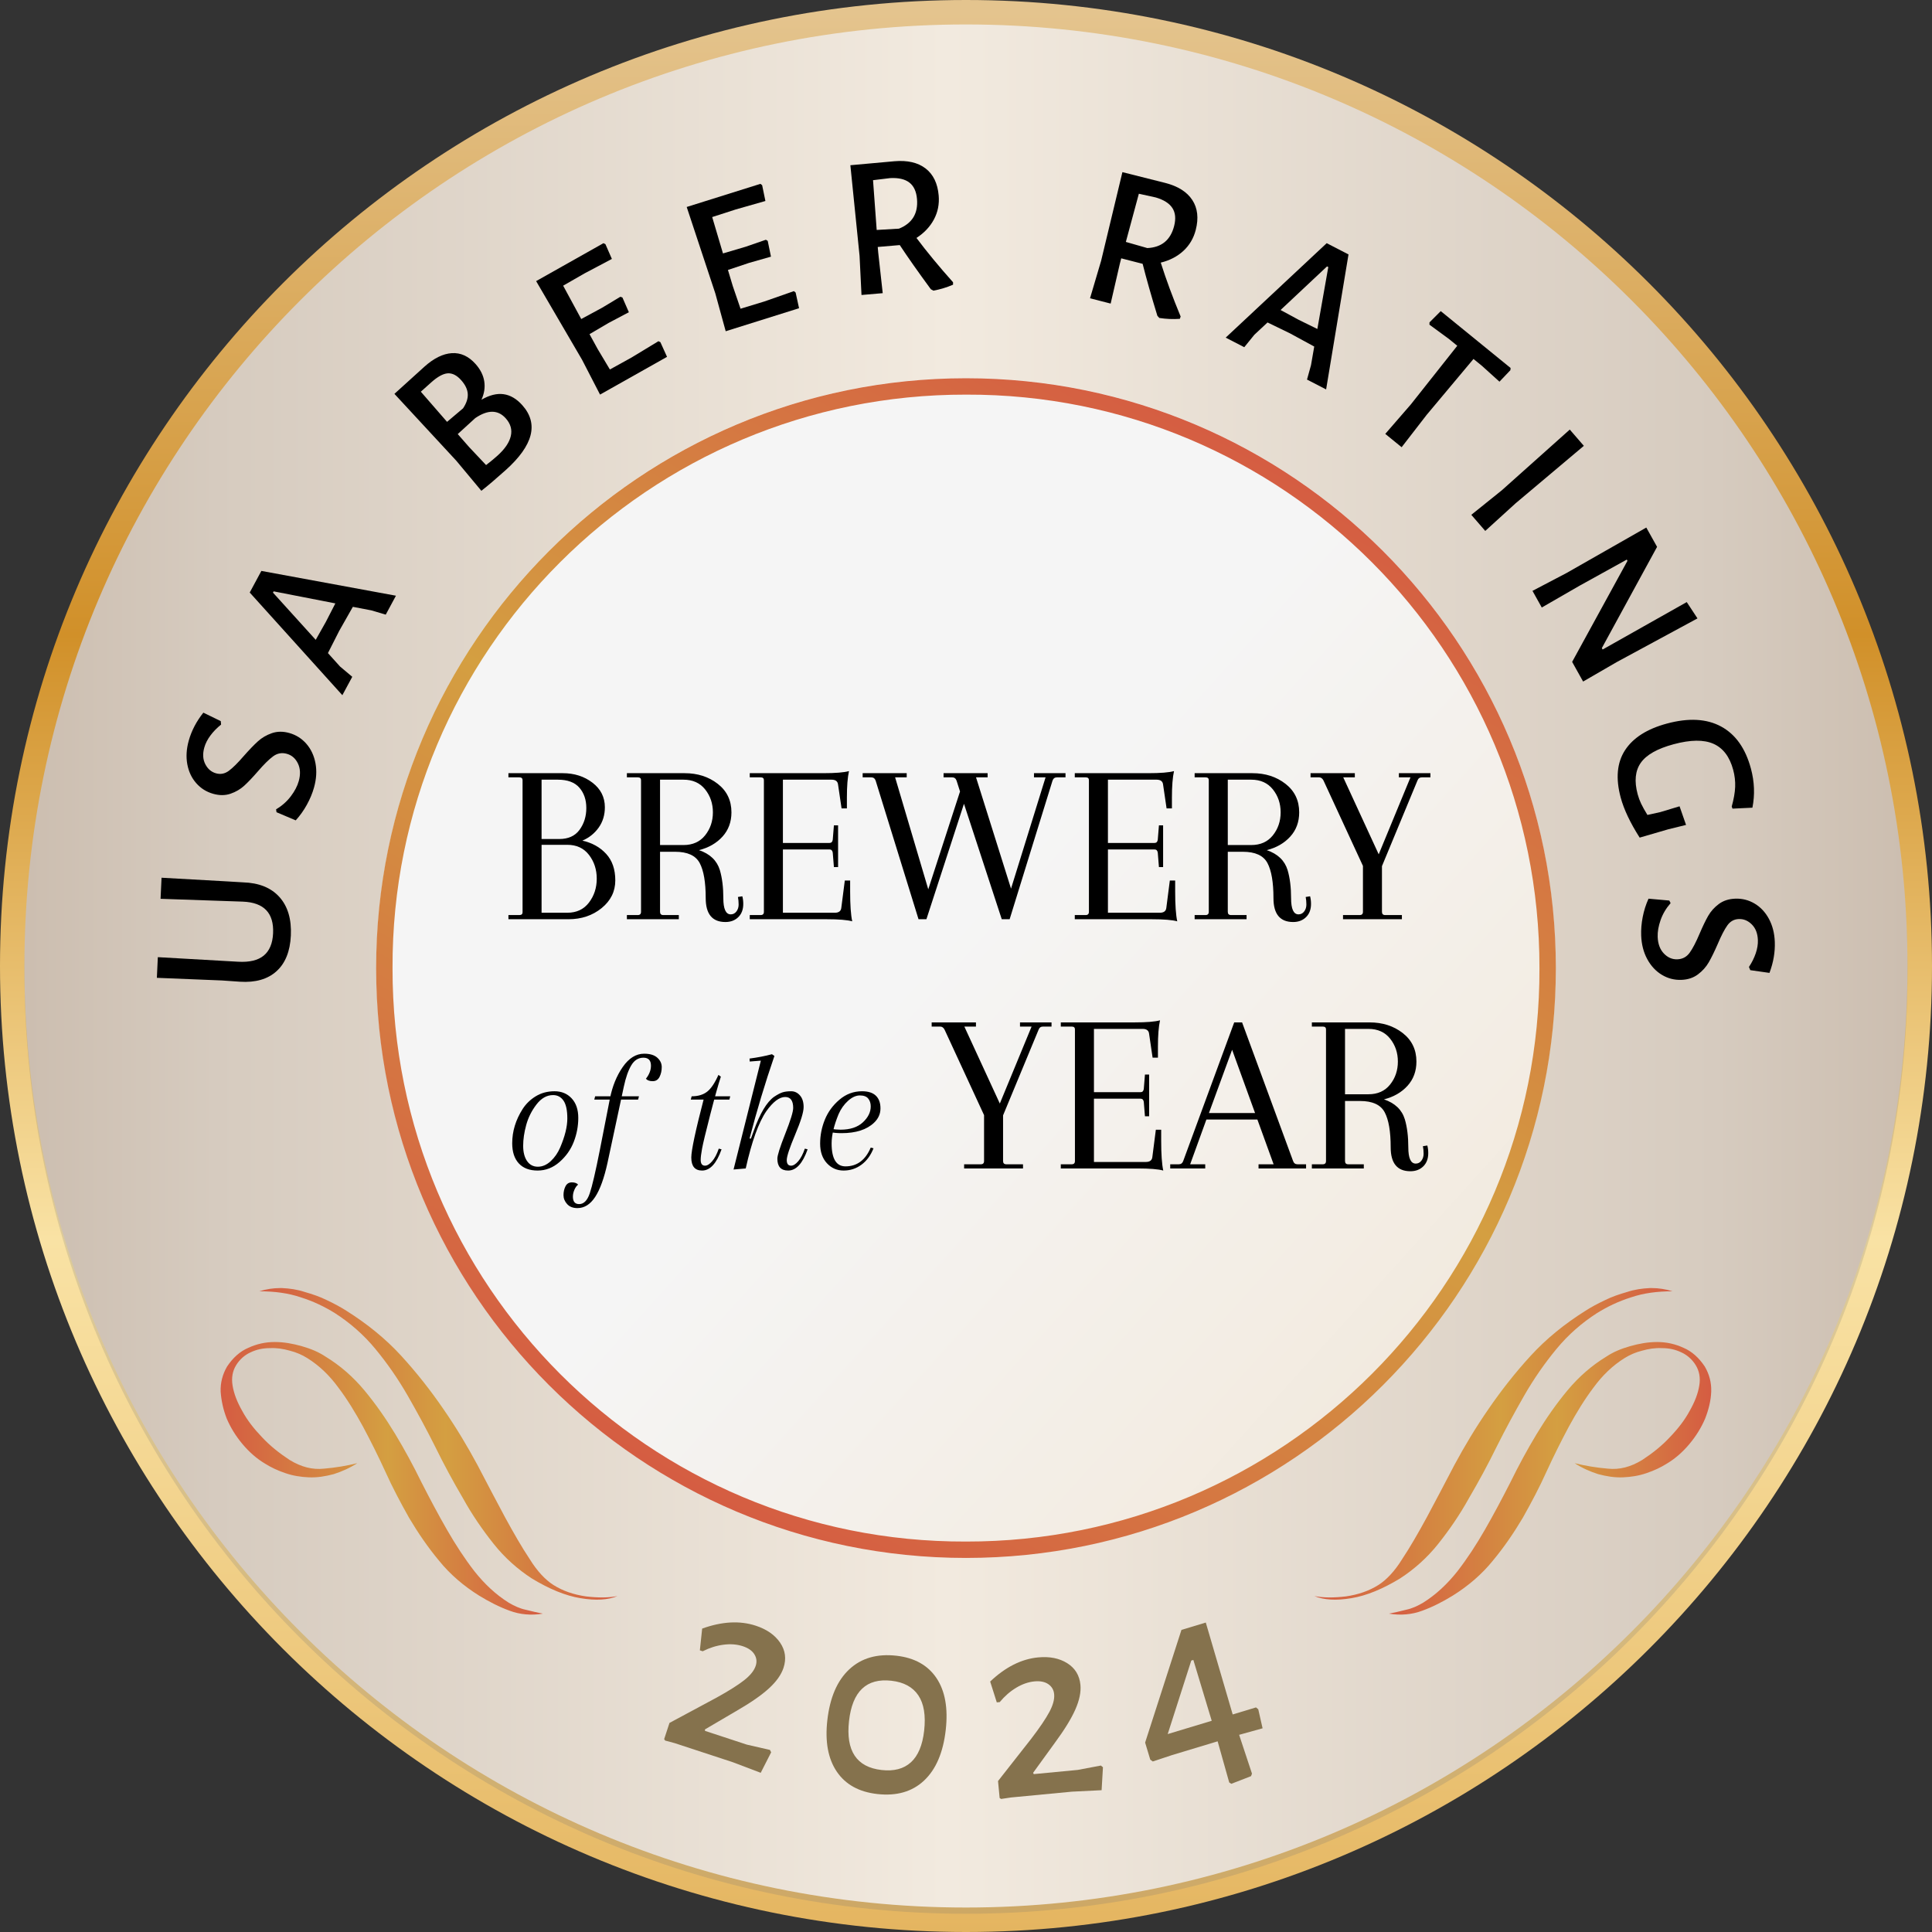 <?xml version="1.0" encoding="UTF-8" standalone="no"?>
<!DOCTYPE svg PUBLIC "-//W3C//DTD SVG 1.1//EN" "http://www.w3.org/Graphics/SVG/1.1/DTD/svg11.dtd">
<svg width="100%" height="100%" viewBox="0 0 1000 1000" version="1.1" xmlns="http://www.w3.org/2000/svg" xmlns:xlink="http://www.w3.org/1999/xlink" xml:space="preserve" xmlns:serif="http://www.serif.com/" style="fill-rule:evenodd;clip-rule:evenodd;stroke-linejoin:round;stroke-miterlimit:2;">
    <rect x="0" y="0" width="1000" height="1000" fill="#333333" stroke="none"/>
    <g transform="matrix(1,0,0,1,-1080,-2200)">
        <g transform="matrix(-1000,0,0,1000,2080,2700)">
            <path d="M0.5,-0.5C0.776,-0.5 1,-0.276 1,0C1,0.276 0.776,0.5 0.5,0.5C0.224,0.5 0,0.276 0,0C0,-0.276 0.224,-0.5 0.5,-0.5Z" style="fill:url(#_Linear1);fill-rule:nonzero;"/>
        </g>
        <g transform="matrix(1,0,0,1,1080,2200)">
            <g opacity="0.2">
                <g transform="matrix(0,-1,-1,0,500,15.887)">
                    <path d="M-487.337,-487.337C-756.488,-487.337 -974.674,-269.152 -974.674,0C-974.674,269.144 -756.488,487.337 -487.337,487.337C-218.186,487.337 0,269.144 0,0C0,-269.152 -218.186,-487.337 -487.337,-487.337" style="fill:rgb(109,110,113);fill-rule:nonzero;"/>
                </g>
            </g>
        </g>
        <g transform="matrix(0,974.673,974.673,0,1579.97,2212.66)">
            <path d="M0.5,-0.5C0.776,-0.5 1,-0.276 1,0C1,0.276 0.776,0.5 0.5,0.5C0.224,0.5 0,0.276 0,0C0,-0.276 0.224,-0.5 0.5,-0.5Z" style="fill:url(#_Linear2);fill-rule:nonzero;"/>
        </g>
        <g transform="matrix(1.256,0,0,1.256,710.941,2188.39)">
            <path d="M605.296,679.198C609.815,680.682 613.156,683.011 615.321,686.185C617.485,689.36 617.953,692.818 616.724,696.56C615.797,699.384 613.794,702.207 610.717,705.029C607.639,707.851 603.159,710.955 597.275,714.342L584.338,721.943L584.376,722.542L601.638,728.211L611.13,730.389L611.627,731.374L607.329,739.818L595.854,735.463L571.92,727.603L567.932,726.528L567.541,725.931L569.732,719.259L589.249,708.773C594.219,706.025 597.968,703.658 600.497,701.673C603.026,699.688 604.615,697.707 605.264,695.73C605.821,694.035 605.638,692.45 604.714,690.974C603.791,689.497 602.2,688.388 599.941,687.646C597.54,686.858 594.89,686.652 591.989,687.03C589.089,687.407 586.232,688.307 583.418,689.729L582.253,689.347L583.2,680.389C591.365,677.439 598.73,677.042 605.296,679.198Z" style="fill:rgb(133,114,77);fill-rule:nonzero;"/>
            <path d="M663.246,691.57C670.704,692.412 676.209,695.482 679.761,700.782C683.314,706.081 684.586,713.198 683.577,722.133C682.527,731.437 679.554,738.393 674.66,743.001C669.765,747.608 663.33,749.462 655.355,748.562C647.823,747.712 642.262,744.635 638.673,739.331C635.084,734.028 633.785,726.983 634.777,718.195C635.835,708.817 638.851,701.81 643.824,697.174C648.797,692.538 655.271,690.67 663.246,691.57ZM661.184,701.882C650.92,700.723 645.1,706.236 643.725,718.42C642.333,730.752 646.807,737.501 657.144,738.668C662.24,739.243 666.267,738.183 669.226,735.489C672.185,732.794 674.002,728.456 674.677,722.475C675.385,716.198 674.587,711.34 672.283,707.902C669.979,704.464 666.279,702.457 661.184,701.882Z" style="fill:rgb(133,114,77);fill-rule:nonzero;"/>
            <path d="M721.655,692.26C726.39,691.809 730.385,692.603 733.64,694.645C736.895,696.686 738.709,699.667 739.083,703.588C739.365,706.547 738.662,709.936 736.973,713.754C735.284,717.573 732.423,722.213 728.39,727.673L719.582,739.822L719.857,740.355L737.944,738.631L747.513,736.824L748.364,737.526L747.81,746.985L735.551,747.593L710.473,749.983L706.388,750.597L705.791,750.206L705.125,743.215L718.804,725.787C722.256,721.278 724.743,717.607 726.265,714.775C727.786,711.942 728.448,709.491 728.251,707.419C728.082,705.644 727.278,704.265 725.841,703.282C724.404,702.299 722.502,701.921 720.134,702.146C717.619,702.386 715.108,703.26 712.602,704.768C710.096,706.276 707.839,708.245 705.831,710.676L704.61,710.792L701.888,702.206C708.187,696.231 714.776,692.915 721.655,692.26Z" style="fill:rgb(133,114,77);fill-rule:nonzero;"/>
            <path d="M814.151,721.481L804.483,724.167L809.776,740.151L809.393,741.198L801.263,744.352L800.398,743.798L795.626,726.842L776.846,732.513L768.907,735.144L767.87,734.409L765.743,727.366L780.713,680.927L790.744,677.898L801.831,715.77L811.434,712.869L812.365,713.637L814.151,721.481ZM775.047,723.858L793.187,718.38L785.615,693.303L784.761,693.561L775.047,723.858Z" style="fill:rgb(133,114,77);fill-rule:nonzero;"/>
        </g>
        <g transform="matrix(1.448,0,0,1.448,773.527,2217.77)">
            <path d="M293.004,302.799L298.506,303.129C304.208,303.299 308.554,305.051 311.544,308.385C314.534,311.719 315.892,316.307 315.619,322.151C315.354,327.801 313.643,332.052 310.485,334.905C307.327,337.757 302.973,339.006 297.424,338.649L290.984,338.203L267.726,337.259L268.072,329.871L296.742,331.503C300.796,331.741 303.855,331.013 305.919,329.319C307.982,327.625 309.099,324.967 309.268,321.345C309.607,314.102 306.009,310.328 298.473,310.024L269.048,309.01L269.4,301.477L293.004,302.799Z" style="fill-rule:nonzero;"/>
            <path d="M279.127,252.456C280.121,248.919 281.859,245.591 284.342,242.473L290.571,245.503L290.676,246.737C289.187,247.926 287.918,249.227 286.869,250.639C285.819,252.051 285.092,253.479 284.686,254.922C284.046,257.202 284.164,259.194 285.042,260.897C285.919,262.599 287.196,263.686 288.871,264.157C290.5,264.614 292.028,264.315 293.454,263.26C294.88,262.204 296.674,260.423 298.834,257.917C300.75,255.744 302.416,254.015 303.831,252.73C305.246,251.446 306.914,250.47 308.833,249.804C310.753,249.139 312.83,249.119 315.063,249.747C317.484,250.427 319.52,251.714 321.172,253.609C322.824,255.505 323.906,257.817 324.42,260.548C324.933,263.278 324.758,266.179 323.896,269.251C323.32,271.298 322.469,273.344 321.343,275.388C320.217,277.431 318.89,279.293 317.364,280.973L310.498,278.066L310.334,277.04C312.446,275.776 314.201,274.223 315.597,272.38C316.994,270.538 317.94,268.733 318.437,266.964C319.117,264.544 319.019,262.433 318.145,260.63C317.27,258.828 315.949,257.678 314.18,257.182C312.412,256.685 310.784,256.981 309.298,258.07C307.812,259.159 305.989,260.956 303.829,263.463C301.972,265.603 300.351,267.307 298.966,268.574C297.58,269.842 295.943,270.801 294.053,271.45C292.163,272.099 290.102,272.11 287.868,271.482C285.448,270.802 283.42,269.53 281.785,267.665C280.149,265.799 279.089,263.543 278.602,260.895C278.116,258.248 278.291,255.435 279.127,252.456Z" style="fill-rule:nonzero;"/>
            <path d="M353.185,200.669L349.54,207.436L344.427,205.918L337.783,204.645L332.914,213.224L328.876,221.18L333.207,225.984L337.573,229.653L334.031,236.229L300.919,199.532L305.08,191.807L353.185,200.669ZM331.526,203.416L309.465,199.111L309.224,199.558L324.511,216.44L328.112,210.061L331.526,203.416Z" style="fill-rule:nonzero;"/>
            <path d="M383.749,130.618C386.612,128.959 389.25,128.298 391.663,128.635C394.075,128.972 396.298,130.274 398.331,132.541C404.27,139.163 402.291,146.912 392.393,155.788C388.974,158.854 386.102,161.3 383.778,163.125L383.724,163.173L374.758,152.415L352.642,128.515L363.391,118.778C366.738,115.776 369.992,114.173 373.152,113.968C376.313,113.764 379.136,115.047 381.621,117.818C383.364,119.762 384.407,121.83 384.75,124.022C385.093,126.215 384.759,128.413 383.749,130.618ZM376.48,123.598C374.931,121.871 373.331,121.065 371.682,121.18C370.032,121.296 368.056,122.387 365.752,124.452L362.081,127.744L371.457,138.525L377.163,133.7C378.391,131.884 378.956,130.16 378.856,128.529C378.757,126.897 377.965,125.254 376.48,123.598ZM389.438,150.646C392.101,148.258 393.701,145.914 394.237,143.615C394.773,141.317 394.169,139.196 392.426,137.252C389.65,134.157 386.023,134.131 381.544,137.174L375.276,142.892L379.289,147.475L385.406,153.97C386.906,152.819 388.25,151.711 389.438,150.646Z" style="fill-rule:nonzero;"/>
            <path d="M447.02,109.691L447.72,110.046L450.089,115.287L426.144,128.775L419.717,116.332L403.296,88.213L427.367,74.654L428.067,75.009L430.373,80.285L420.627,85.441L412.955,89.846L419.42,101.768L426.82,97.766L433.411,93.804L434.138,94.06L436.444,99.336L429.197,103.168L422.382,107.174L425.273,112.453L429.662,119.802L437.405,115.523L447.02,109.691Z" style="fill-rule:nonzero;"/>
            <path d="M495.441,91.794L496.052,92.286L497.283,97.904L471.061,106.134L467.355,92.629L457.12,61.716L483.48,53.443L484.091,53.935L485.253,59.575L474.65,62.599L466.231,65.317L470.084,78.32L478.153,75.939L485.421,73.43L486.079,73.832L487.241,79.471L479.358,81.717L471.86,84.223L473.594,89.987L476.363,98.086L484.826,95.506L495.441,91.794Z" style="fill-rule:nonzero;"/>
            <path d="M539.25,72.784C542.976,77.753 547.334,83.032 552.326,88.62L552.328,89.494C550.082,90.463 547.741,91.173 545.305,91.624L544.389,91.12C539.829,84.913 536.127,79.65 533.282,75.333L525.407,76.009L525.575,77.959L527.187,92.523L519.601,93.173L518.911,79.186L515.624,46.789L531.368,45.366C536.04,44.966 539.753,45.824 542.506,47.941C545.259,50.058 546.821,53.284 547.193,57.619C547.457,60.702 546.889,63.553 545.488,66.172C544.087,68.791 542.008,70.995 539.25,72.784ZM525.031,69.927L532.997,69.463C537.734,67.552 539.882,64.02 539.44,58.866C539.208,56.169 538.3,54.209 536.716,52.986C535.131,51.764 532.841,51.232 529.847,51.392L523.724,52.135L525.031,69.927Z" style="fill-rule:nonzero;"/>
            <path d="M626.574,81.602C628.447,87.523 630.816,93.946 633.68,100.87L633.394,101.695C630.954,101.867 628.51,101.764 626.062,101.385L625.363,100.606C623.112,93.24 621.357,87.05 620.099,82.036L612.443,80.07L611.956,81.967L608.665,96.245L601.29,94.352L605.262,80.922L612.866,49.26L628.195,53.12C632.737,54.286 635.958,56.323 637.856,59.231C639.755,62.139 640.164,65.7 639.082,69.915C638.312,72.911 636.834,75.414 634.646,77.423C632.459,79.432 629.768,80.825 626.574,81.602ZM614.098,74.207L621.77,76.401C626.872,76.163 630.066,73.539 631.352,68.529C632.025,65.907 631.816,63.757 630.724,62.079C629.633,60.402 627.647,59.143 624.768,58.304L618.744,56.982L614.098,74.207Z" style="fill-rule:nonzero;"/>
            <path d="M685.684,126.932L678.853,123.408L680.279,118.269L681.434,111.603L672.769,106.888L664.743,102.992L660.017,107.408L656.426,111.839L649.788,108.415L685.889,74.654L693.686,78.676L685.684,126.932ZM682.551,105.325L686.462,83.191L686.011,82.958L669.404,98.543L675.846,102.03L682.551,105.325Z" style="fill-rule:nonzero;"/>
            <path d="M751.554,120.05L747.645,124.161L741.397,118.513L738.36,116.04L721.643,135.999L712.676,147.587L706.827,142.825L716.001,132.247L732.569,111.325L729.532,108.852L722.622,103.787L722.64,102.961L726.661,98.941L751.629,119.269L751.554,120.05Z" style="fill-rule:nonzero;"/>
            <path d="M753.405,167.65L742.567,177.512L737.584,171.755L748.497,162.979L772.781,141.285L777.812,147.096L753.405,167.65Z" style="fill-rule:nonzero;"/>
            <path d="M789.599,224.376L777.548,231.353L773.625,224.325L793.403,188.201L793.156,187.758L776.279,197.097L762.772,204.887L759.449,198.936L771.656,192.536L800.133,176.305L803.986,183.206L784.242,219.393L784.525,219.9L814.592,202.947L818.429,208.778L789.599,224.376Z" style="fill-rule:nonzero;"/>
            <path d="M837.532,262.468C838.802,267.182 838.979,271.841 838.065,276.442L830.947,276.781L830.67,276.03C831.408,273.378 831.817,271.04 831.898,269.016C831.979,266.991 831.743,264.952 831.19,262.898C829.933,258.23 827.585,255.133 824.145,253.606C820.705,252.078 815.951,252.132 809.882,253.765C804.094,255.324 800.193,257.525 798.181,260.37C796.168,263.215 795.79,266.971 797.047,271.639C797.361,272.806 797.777,273.933 798.295,275.021C798.813,276.108 799.561,277.446 800.539,279.035L805.147,278.02L812.023,275.943L814.342,282.603L808.002,284.16L797.765,287.141C794.386,281.843 792.125,277.069 790.982,272.821C789.134,265.959 789.654,260.312 792.541,255.88C795.429,251.449 800.42,248.278 807.515,246.367C815.264,244.281 821.717,244.634 826.875,247.426C832.032,250.218 835.585,255.232 837.532,262.468Z" style="fill-rule:nonzero;"/>
            <path d="M846.066,324.395C846.205,328.066 845.57,331.767 844.162,335.496L837.305,334.521L836.826,333.378C837.879,331.79 838.688,330.163 839.255,328.497C839.821,326.831 840.076,325.249 840.019,323.752C839.93,321.385 839.207,319.525 837.85,318.173C836.493,316.821 834.945,316.178 833.206,316.244C831.515,316.307 830.152,317.06 829.118,318.502C828.084,319.944 826.923,322.189 825.635,325.237C824.477,327.893 823.421,330.049 822.468,331.706C821.514,333.362 820.226,334.801 818.603,336.024C816.98,337.246 815.009,337.901 812.69,337.988C810.178,338.083 807.846,337.481 805.692,336.183C803.539,334.886 801.8,333.016 800.474,330.575C799.148,328.133 798.426,325.318 798.305,322.13C798.225,320.004 798.408,317.796 798.854,315.506C799.3,313.215 799.992,311.036 800.93,308.969L808.357,309.633L808.827,310.559C807.204,312.41 806.01,314.426 805.245,316.608C804.481,318.789 804.133,320.798 804.202,322.633C804.297,325.146 805.037,327.125 806.422,328.573C807.806,330.02 809.417,330.71 811.252,330.64C813.088,330.571 814.546,329.791 815.627,328.299C816.708,326.807 817.892,324.537 819.18,321.489C820.292,318.883 821.312,316.764 822.243,315.133C823.173,313.501 824.438,312.087 826.038,310.89C827.637,309.693 829.597,309.051 831.915,308.963C834.427,308.869 836.748,309.458 838.876,310.733C841.004,312.007 842.705,313.83 843.98,316.201C845.254,318.572 845.95,321.303 846.066,324.395Z" style="fill-rule:nonzero;"/>
        </g>
        <g transform="matrix(5.68434e-14,-624.07,624.07,5.68434e-14,1580,3027.29)">
            <path d="M0.523,-0.489C0.253,-0.489 0.034,-0.27 0.034,0C0.034,0.27 0.253,0.489 0.523,0.489C0.793,0.489 1.012,0.27 1.012,0C1.012,-0.27 0.793,-0.489 0.523,-0.489Z" style="fill:url(#_Linear3);fill-rule:nonzero;"/>
        </g>
        <g transform="matrix(305.312,-528.816,-528.816,-305.312,1427.34,2965.49)">
            <path d="M0.25,0.433C0.011,0.295 -0.071,-0.011 0.067,-0.25C0.205,-0.489 0.511,-0.571 0.75,-0.433C0.989,-0.295 1.071,0.011 0.933,0.25C0.795,0.489 0.489,0.571 0.25,0.433ZM0.257,0.421C0.489,0.556 0.787,0.476 0.921,0.243C1.056,0.011 0.976,-0.287 0.743,-0.421C0.511,-0.556 0.213,-0.476 0.079,-0.243C-0.056,-0.011 0.024,0.287 0.257,0.421Z" style="fill:url(#_Linear4);fill-rule:nonzero;"/>
        </g>
        <g transform="matrix(166.78,0,0,-166.78,1194.21,2965.67)">
            <path d="M0.086,0.408C0.06,0.397 0.038,0.377 0.02,0.35C0.006,0.326 -0.001,0.3 0,0.272C0.002,0.244 0.008,0.216 0.019,0.188C0.031,0.16 0.047,0.134 0.068,0.109C0.089,0.084 0.112,0.064 0.137,0.049C0.156,0.037 0.177,0.027 0.201,0.019C0.224,0.011 0.249,0.007 0.274,0.006C0.3,0.005 0.325,0.009 0.351,0.016C0.376,0.024 0.401,0.035 0.424,0.05C0.392,0.042 0.357,0.036 0.321,0.033C0.285,0.029 0.25,0.038 0.214,0.06C0.182,0.081 0.153,0.104 0.128,0.131C0.103,0.157 0.082,0.184 0.067,0.212C0.051,0.24 0.041,0.266 0.037,0.291C0.033,0.315 0.037,0.336 0.048,0.354C0.059,0.372 0.075,0.386 0.093,0.394C0.112,0.403 0.131,0.407 0.153,0.407C0.174,0.408 0.194,0.405 0.215,0.399C0.235,0.394 0.253,0.386 0.269,0.376C0.306,0.353 0.338,0.322 0.365,0.285C0.393,0.248 0.418,0.207 0.442,0.163C0.466,0.118 0.489,0.072 0.511,0.024C0.533,-0.025 0.558,-0.072 0.585,-0.12C0.613,-0.167 0.643,-0.211 0.678,-0.253C0.712,-0.295 0.754,-0.331 0.802,-0.361C0.833,-0.38 0.864,-0.396 0.897,-0.408C0.929,-0.42 0.964,-0.423 1,-0.417C0.984,-0.414 0.967,-0.41 0.947,-0.405C0.928,-0.401 0.911,-0.393 0.894,-0.383C0.854,-0.358 0.819,-0.325 0.788,-0.286C0.757,-0.246 0.729,-0.203 0.702,-0.156C0.675,-0.109 0.649,-0.06 0.623,-0.009C0.598,0.042 0.571,0.092 0.542,0.14C0.513,0.188 0.481,0.234 0.446,0.276C0.411,0.318 0.371,0.353 0.325,0.381C0.304,0.395 0.28,0.405 0.252,0.413C0.224,0.421 0.196,0.426 0.168,0.426C0.139,0.426 0.112,0.42 0.086,0.408Z" style="fill:url(#_Linear5);fill-rule:nonzero;"/>
        </g>
        <g transform="matrix(185.369,0,0,-185.369,1214.24,2947.89)">
            <path d="M0,0.429C0.042,0.429 0.081,0.424 0.116,0.412C0.151,0.401 0.182,0.386 0.211,0.368C0.253,0.341 0.291,0.308 0.324,0.268C0.357,0.228 0.387,0.185 0.414,0.138C0.441,0.091 0.467,0.043 0.491,-0.005C0.515,-0.054 0.541,-0.102 0.568,-0.148C0.594,-0.195 0.623,-0.237 0.654,-0.276C0.685,-0.315 0.721,-0.347 0.761,-0.373C0.809,-0.402 0.854,-0.421 0.897,-0.428C0.939,-0.435 0.974,-0.433 1,-0.422C0.975,-0.427 0.946,-0.427 0.912,-0.423C0.878,-0.418 0.848,-0.408 0.821,-0.391C0.799,-0.377 0.776,-0.353 0.755,-0.319C0.733,-0.286 0.71,-0.246 0.686,-0.202C0.662,-0.157 0.636,-0.108 0.609,-0.056C0.581,-0.004 0.55,0.048 0.514,0.1C0.479,0.151 0.44,0.201 0.396,0.249C0.352,0.297 0.301,0.338 0.244,0.374C0.227,0.385 0.208,0.395 0.189,0.404C0.169,0.414 0.148,0.421 0.127,0.427C0.106,0.434 0.085,0.437 0.063,0.438C0.062,0.438 0.06,0.438 0.058,0.438C0.039,0.438 0.019,0.435 0,0.429Z" style="fill:url(#_Linear6);fill-rule:nonzero;"/>
        </g>
        <g transform="matrix(166.78,0,0,-166.78,1798.94,2965.67)">
            <path d="M0.832,0.426C0.804,0.426 0.776,0.421 0.748,0.413C0.72,0.405 0.696,0.395 0.675,0.381C0.629,0.353 0.589,0.318 0.554,0.276C0.519,0.234 0.487,0.188 0.458,0.14C0.429,0.092 0.402,0.042 0.377,-0.009C0.351,-0.06 0.325,-0.109 0.298,-0.156C0.271,-0.203 0.243,-0.246 0.212,-0.286C0.181,-0.325 0.146,-0.358 0.106,-0.383C0.089,-0.393 0.072,-0.401 0.053,-0.405C0.033,-0.41 0.016,-0.414 -0,-0.417C0.036,-0.423 0.071,-0.42 0.103,-0.408C0.136,-0.396 0.167,-0.38 0.198,-0.361C0.246,-0.331 0.288,-0.295 0.322,-0.253C0.357,-0.211 0.387,-0.167 0.415,-0.12C0.442,-0.072 0.467,-0.025 0.489,0.024C0.511,0.072 0.534,0.118 0.558,0.163C0.582,0.207 0.607,0.248 0.635,0.285C0.662,0.322 0.694,0.353 0.731,0.376C0.747,0.386 0.765,0.394 0.785,0.399C0.806,0.405 0.826,0.408 0.847,0.407C0.869,0.407 0.888,0.403 0.907,0.394C0.925,0.386 0.941,0.372 0.952,0.354C0.963,0.336 0.967,0.315 0.963,0.291C0.959,0.266 0.949,0.24 0.933,0.212C0.918,0.184 0.897,0.157 0.872,0.131C0.847,0.104 0.818,0.081 0.786,0.06C0.75,0.038 0.715,0.029 0.679,0.033C0.643,0.036 0.608,0.042 0.576,0.05C0.599,0.035 0.624,0.024 0.649,0.016C0.675,0.009 0.7,0.005 0.726,0.006C0.751,0.007 0.776,0.011 0.799,0.019C0.823,0.027 0.844,0.037 0.863,0.049C0.888,0.064 0.911,0.084 0.932,0.109C0.953,0.134 0.969,0.16 0.981,0.188C0.992,0.216 0.999,0.244 1,0.272C1.001,0.3 0.994,0.326 0.98,0.35C0.962,0.377 0.94,0.397 0.914,0.408C0.888,0.42 0.861,0.426 0.832,0.426L0.832,0.426Z" style="fill:url(#_Linear7);fill-rule:nonzero;"/>
        </g>
        <g transform="matrix(185.369,0,0,-185.369,1760.32,2947.89)">
            <path d="M0.937,0.438C0.915,0.437 0.894,0.434 0.873,0.427C0.852,0.421 0.831,0.414 0.811,0.404C0.792,0.395 0.773,0.385 0.756,0.374C0.699,0.338 0.648,0.297 0.604,0.249C0.56,0.201 0.521,0.151 0.486,0.1C0.45,0.048 0.419,-0.004 0.391,-0.056C0.364,-0.108 0.338,-0.157 0.314,-0.202C0.29,-0.246 0.267,-0.286 0.245,-0.319C0.224,-0.353 0.201,-0.377 0.179,-0.391C0.152,-0.408 0.122,-0.418 0.088,-0.423C0.054,-0.427 0.025,-0.427 0,-0.422C0.026,-0.433 0.061,-0.435 0.103,-0.428C0.146,-0.421 0.191,-0.402 0.239,-0.373C0.279,-0.347 0.315,-0.315 0.346,-0.276C0.377,-0.237 0.406,-0.195 0.432,-0.148C0.459,-0.102 0.485,-0.054 0.509,-0.005C0.533,0.043 0.559,0.091 0.586,0.138C0.613,0.185 0.643,0.228 0.676,0.268C0.709,0.308 0.747,0.341 0.789,0.368C0.818,0.386 0.849,0.401 0.884,0.412C0.919,0.424 0.958,0.429 1,0.429C0.981,0.435 0.961,0.438 0.942,0.438C0.94,0.438 0.938,0.438 0.937,0.438Z" style="fill:url(#_Linear8);fill-rule:nonzero;"/>
        </g>
        <g transform="matrix(1.359,0,0,2.952,893.83,1186.85)">
            <path d="M330.632,504.385L330.632,503.653L334.782,503.653C335.606,503.653 336.018,503.491 336.018,503.166L336.018,479.995C336.018,479.67 335.606,479.507 334.782,479.507L330.632,479.507L330.632,478.776L351.294,478.776C355.708,478.776 359.49,479.331 362.64,480.442C365.789,481.553 367.363,482.99 367.363,484.751C367.363,486.106 366.584,487.292 365.024,488.308C363.464,489.324 361.389,490.09 358.799,490.605C362.507,490.984 365.524,491.757 367.849,492.922C370.174,494.087 371.337,495.639 371.337,497.576C371.337,499.514 369.6,501.133 366.127,502.434C362.654,503.735 358.446,504.385 353.501,504.385L330.632,504.385ZM353.059,491.336L343.259,491.336L343.259,503.247L353.059,503.247C356.591,503.247 359.343,502.651 361.315,501.458C363.287,500.266 364.273,498.87 364.273,497.271C364.273,495.672 363.287,494.284 361.315,493.105C359.343,491.926 356.591,491.336 353.059,491.336ZM349.439,479.914L343.259,479.914L343.259,490.32L349.969,490.32C353.442,490.32 356.032,489.778 357.739,488.694C359.446,487.61 360.3,486.343 360.3,484.894C360.3,483.444 359.417,482.251 357.651,481.316C355.885,480.381 353.148,479.914 349.439,479.914Z" style="fill-rule:nonzero;"/>
            <path d="M415.308,503.531C416.191,503.531 416.912,503.362 417.472,503.023C418.031,502.684 418.31,502.278 418.31,501.804C418.31,501.33 418.222,500.889 418.046,500.483L419.723,500.361C419.959,500.767 420.076,501.214 420.076,501.702C420.076,502.678 419.444,503.45 418.178,504.019C416.912,504.588 415.279,504.873 413.278,504.873C408.274,504.873 405.772,503.477 405.772,500.686C405.772,497.895 405.007,495.842 403.477,494.527C401.946,493.213 398.826,492.556 394.117,492.556L388.378,492.556L388.378,503.084C388.378,503.464 388.79,503.653 389.614,503.653L395.53,503.653L395.53,504.385L375.752,504.385L375.752,503.653L379.902,503.653C380.726,503.653 381.138,503.464 381.138,503.084L381.138,479.995C381.138,479.67 380.726,479.507 379.902,479.507L375.752,479.507L375.752,478.776L397.737,478.776C402.682,478.776 406.891,479.399 410.364,480.646C413.837,481.892 415.573,483.559 415.573,485.646C415.573,487.326 414.44,488.742 412.174,489.893C409.908,491.045 406.92,491.838 403.212,492.271C407.391,492.922 410.04,494.087 411.158,495.767C412.041,497.149 412.483,498.789 412.483,500.686C412.483,502.583 413.425,503.531 415.308,503.531ZM397.296,479.914L388.378,479.914L388.378,491.377L397.296,491.377C400.828,491.377 403.58,490.808 405.552,489.67C407.524,488.532 408.51,487.19 408.51,485.646C408.51,484.101 407.524,482.759 405.552,481.621C403.58,480.483 400.828,479.914 397.296,479.914Z" style="fill-rule:nonzero;"/>
            <path d="M422.549,504.385L422.549,503.653L426.699,503.653C427.523,503.653 427.935,503.464 427.935,503.084L427.935,479.995C427.935,479.67 427.523,479.507 426.699,479.507L422.549,479.507L422.549,478.776L450.539,478.776C455.189,478.776 458.456,478.654 460.339,478.41C459.81,479.521 459.545,481.066 459.545,483.044L459.545,484.954L457.514,484.954L456.189,480.808C456.072,480.212 455.248,479.914 453.717,479.914L435.175,479.914L435.175,491.011L452.923,491.011C453.629,491.011 454.041,490.822 454.159,490.442L454.6,487.922L456.189,487.922L456.189,495.239L454.6,495.239L454.159,492.719C454.041,492.339 453.629,492.149 452.923,492.149L435.175,492.149L435.175,503.247L454.953,503.247C456.484,503.247 457.308,502.949 457.426,502.353L458.75,497.597L460.781,497.597L460.781,499.507C460.781,501.892 461.046,503.64 461.576,504.751C459.692,504.507 456.425,504.385 451.775,504.385L422.549,504.385Z" style="fill-rule:nonzero;"/>
            <path d="M530.8,478.776L542.808,478.776L542.808,479.507L539.541,479.507C538.717,479.507 538.158,479.697 537.863,480.077L521.529,504.385L518.527,504.385L504.134,484.141L489.83,504.385L486.828,504.385L470.493,480.077C470.199,479.697 469.64,479.507 468.816,479.507L465.549,479.507L465.549,478.776L482.325,478.776L482.325,479.507L477.91,479.507L490.537,499.141L502.633,481.987L501.309,480.077C501.015,479.697 500.455,479.507 499.631,479.507L496.364,479.507L496.364,478.776L513.141,478.776L513.141,479.507L508.726,479.507L522.058,499.019L535.215,479.507L530.8,479.507L530.8,478.776Z" style="fill-rule:nonzero;"/>
            <path d="M546.34,504.385L546.34,503.653L550.49,503.653C551.314,503.653 551.726,503.464 551.726,503.084L551.726,479.995C551.726,479.67 551.314,479.507 550.49,479.507L546.34,479.507L546.34,478.776L574.33,478.776C578.98,478.776 582.247,478.654 584.131,478.41C583.601,479.521 583.336,481.066 583.336,483.044L583.336,484.954L581.305,484.954L579.981,480.808C579.863,480.212 579.039,479.914 577.508,479.914L558.966,479.914L558.966,491.011L576.714,491.011C577.42,491.011 577.832,490.822 577.95,490.442L578.391,487.922L579.981,487.922L579.981,495.239L578.391,495.239L577.95,492.719C577.832,492.339 577.42,492.149 576.714,492.149L558.966,492.149L558.966,503.247L578.745,503.247C580.275,503.247 581.099,502.949 581.217,502.353L582.541,497.597L584.572,497.597L584.572,499.507C584.572,501.892 584.837,503.64 585.367,504.751C583.483,504.507 580.216,504.385 575.566,504.385L546.34,504.385Z" style="fill-rule:nonzero;"/>
            <path d="M631.546,503.531C632.429,503.531 633.15,503.362 633.709,503.023C634.268,502.684 634.548,502.278 634.548,501.804C634.548,501.33 634.46,500.889 634.283,500.483L635.961,500.361C636.196,500.767 636.314,501.214 636.314,501.702C636.314,502.678 635.681,503.45 634.415,504.019C633.15,504.588 631.516,504.873 629.515,504.873C624.512,504.873 622.01,503.477 622.01,500.686C622.01,497.895 621.245,495.842 619.714,494.527C618.184,493.213 615.064,492.556 610.355,492.556L604.615,492.556L604.615,503.084C604.615,503.464 605.027,503.653 605.852,503.653L611.767,503.653L611.767,504.385L591.989,504.385L591.989,503.653L596.139,503.653C596.963,503.653 597.375,503.464 597.375,503.084L597.375,479.995C597.375,479.67 596.963,479.507 596.139,479.507L591.989,479.507L591.989,478.776L613.975,478.776C618.919,478.776 623.128,479.399 626.601,480.646C630.074,481.892 631.811,483.559 631.811,485.646C631.811,487.326 630.678,488.742 628.411,489.893C626.145,491.045 623.158,491.838 619.449,492.271C623.629,492.922 626.277,494.087 627.396,495.767C628.279,497.149 628.72,498.789 628.72,500.686C628.72,502.583 629.662,503.531 631.546,503.531ZM613.533,479.914L604.615,479.914L604.615,491.377L613.533,491.377C617.065,491.377 619.817,490.808 621.789,489.67C623.761,488.532 624.747,487.19 624.747,485.646C624.747,484.101 623.761,482.759 621.789,481.621C619.817,480.483 617.065,479.914 613.533,479.914Z" style="fill-rule:nonzero;"/>
            <path d="M669.778,478.776L681.786,478.776L681.786,479.507L678.519,479.507C677.695,479.507 677.136,479.697 676.842,480.077L663.332,495.076L663.332,503.084C663.332,503.464 663.744,503.653 664.569,503.653L670.926,503.653L670.926,504.385L648.499,504.385L648.499,503.653L654.856,503.653C655.68,503.653 656.092,503.464 656.092,503.084L656.092,495.036L641.082,480.077C640.67,479.697 640.111,479.507 639.404,479.507L636.137,479.507L636.137,478.776L653.002,478.776L653.002,479.507L648.587,479.507L662.096,493.003L674.193,479.507L669.778,479.507L669.778,478.776Z" style="fill-rule:nonzero;"/>
            <path d="M332.074,543.663C332.074,541.569 333.399,539.567 336.048,537.657C337.328,536.742 339.006,535.995 341.081,535.416C343.156,534.837 345.529,534.547 348.2,534.547C350.87,534.547 353.045,534.964 354.722,535.797C356.4,536.63 357.239,537.768 357.239,539.212C357.239,540.655 356.665,542.057 355.517,543.419C354.369,544.781 352.559,545.959 350.087,546.955C347.615,547.951 344.833,548.449 341.743,548.449C338.652,548.449 336.268,548.033 334.591,547.199C332.913,546.366 332.074,545.187 332.074,543.663ZM347.637,535.218C345.253,535.218 343.145,535.766 341.312,536.864C339.48,537.962 338.178,539.161 337.405,540.462C336.633,541.762 336.246,542.977 336.246,544.105C336.246,545.233 336.743,546.127 337.736,546.788C338.73,547.448 340.098,547.778 341.842,547.778C343.586,547.778 345.22,547.453 346.743,546.803C348.266,546.152 349.469,545.35 350.352,544.394C352.162,542.443 353.067,540.751 353.067,539.318C353.067,537.885 352.581,536.844 351.61,536.193C350.639,535.543 349.314,535.218 347.637,535.218Z" style="fill-rule:nonzero;"/>
            <path d="M363.331,536.01L363.662,535.431L380.35,535.431L380.019,536.01L363.331,536.01ZM374.589,533.724L368.364,547.108C367.084,549.791 365.517,551.782 363.662,553.083C361.808,554.384 359.557,555.034 356.908,555.034C355.23,555.034 353.928,554.801 353.001,554.333C352.074,553.866 351.61,553.342 351.61,552.763C351.61,552.184 351.864,551.666 352.372,551.208C352.879,550.751 353.685,550.522 354.789,550.522C355.892,550.522 356.687,550.654 357.173,550.919C356.599,551.122 356.124,551.427 355.749,551.833C355.374,552.24 355.186,552.636 355.186,553.022C355.186,553.896 355.981,554.333 357.57,554.333C359.336,554.333 360.682,553.703 361.61,552.443C362.537,551.183 363.817,548.652 365.45,544.852L369.291,535.827C370.218,533.673 371.852,531.823 374.192,530.279C376.532,528.734 379.247,527.962 382.337,527.962C384.544,527.962 386.211,528.195 387.337,528.663C388.463,529.13 389.025,529.679 389.025,530.309C389.025,530.939 388.75,531.508 388.198,532.017C387.646,532.525 386.774,532.779 385.582,532.779C384.39,532.779 383.529,532.636 382.999,532.352C384.28,531.6 384.92,530.838 384.92,530.065C384.92,529.13 383.959,528.663 382.039,528.663C380.119,528.663 378.584,529.105 377.437,529.989C376.289,530.873 375.34,532.118 374.589,533.724Z" style="fill-rule:nonzero;"/>
            <path d="M400.085,536.01L400.416,535.431L415.117,535.431L414.786,536.01L400.085,536.01ZM410.614,531.681L411.541,531.986C410.526,533.409 409.168,535.645 407.468,538.693C405.769,541.742 404.742,543.708 404.389,544.593C404.036,545.477 403.859,546.142 403.859,546.589C403.859,547.26 404.411,547.596 405.515,547.596C406.354,547.596 407.259,547.336 408.23,546.818C409.201,546.3 410.04,545.563 410.746,544.608L411.806,544.73C409.908,547.209 407.435,548.449 404.389,548.449C401.652,548.449 400.283,547.687 400.283,546.163C400.283,544.902 401.917,541.386 405.184,535.614L400.416,535.431C402.844,535.431 404.808,535.162 406.309,534.623C407.811,534.085 409.245,533.104 410.614,531.681Z" style="fill-rule:nonzero;"/>
            <path d="M421.011,548.083L416.375,548.266L426.772,529.181L422.534,529.334L422.468,528.815C425.514,528.632 428.361,528.378 431.01,528.053L431.937,528.358C428.361,533.155 425.205,537.982 422.468,542.84L422.997,542.84L424.057,541.498C426.441,538.429 429.024,536.437 431.805,535.523C433.129,535.116 434.222,534.852 435.083,534.73C435.944,534.608 437.026,534.547 438.328,534.547C439.63,534.547 440.745,534.791 441.672,535.279C442.599,535.766 443.063,536.447 443.063,537.321C443.063,538.195 441.992,539.801 439.851,542.138C437.71,544.476 436.639,545.97 436.639,546.62C436.639,547.27 437.191,547.596 438.295,547.596C439.134,547.596 440.039,547.336 441.01,546.818C441.981,546.3 442.82,545.563 443.526,544.608L444.586,544.73C442.688,547.209 440.215,548.449 437.169,548.449C434.432,548.449 433.063,547.758 433.063,546.376C433.063,545.787 434.068,544.323 436.076,541.986C438.085,539.649 439.089,538.144 439.089,537.474C439.089,536.193 438.074,535.553 436.043,535.553C433.836,535.553 431.452,536.376 428.891,538.023C425.933,539.994 423.306,543.348 421.011,548.083Z" style="fill-rule:nonzero;"/>
            <path d="M465.313,534.547C467.653,534.547 469.408,534.806 470.578,535.324C471.748,535.843 472.333,536.585 472.333,537.55C472.333,538.515 471.516,539.354 469.883,540.065C467.101,541.285 462.974,541.894 457.499,541.894C455.866,541.894 454.453,541.833 453.261,541.711L453.261,541.132C454.806,541.234 456.086,541.285 457.102,541.285C460.766,541.285 463.603,540.858 465.611,540.004C467.62,539.151 468.625,538.216 468.625,537.199C468.625,536.651 468.304,536.193 467.664,535.827C467.024,535.462 465.965,535.279 464.486,535.279C463.007,535.279 461.506,535.594 459.983,536.224C458.459,536.854 457.256,537.636 456.373,538.571C454.608,540.543 453.725,542.25 453.725,543.693C453.725,546.376 455.49,547.717 459.022,547.717C463.393,547.717 466.594,546.62 468.625,544.425L469.684,544.547C468.625,545.787 467.09,546.747 465.082,547.428C463.073,548.109 460.81,548.449 458.294,548.449C455.777,548.449 453.658,548.022 451.937,547.169C450.215,546.315 449.354,545.167 449.354,543.724C449.354,542.281 449.95,540.883 451.142,539.532C452.334,538.18 454.188,537.011 456.705,536.026C459.221,535.04 462.091,534.547 465.313,534.547Z" style="fill-rule:nonzero;"/>
            <path d="M525.473,522.474L537.481,522.474L537.481,523.206L534.214,523.206C533.39,523.206 532.831,523.395 532.536,523.775L519.027,538.775L519.027,546.783C519.027,547.162 519.439,547.352 520.263,547.352L526.62,547.352L526.62,548.083L504.193,548.083L504.193,547.352L510.551,547.352C511.375,547.352 511.787,547.162 511.787,546.783L511.787,538.734L496.776,523.775C496.364,523.395 495.805,523.206 495.099,523.206L491.832,523.206L491.832,522.474L508.696,522.474L508.696,523.206L504.281,523.206L517.791,536.701L529.887,523.206L525.473,523.206L525.473,522.474Z" style="fill-rule:nonzero;"/>
            <path d="M541.013,548.083L541.013,547.352L545.163,547.352C545.987,547.352 546.399,547.162 546.399,546.783L546.399,523.694C546.399,523.368 545.987,523.206 545.163,523.206L541.013,523.206L541.013,522.474L569.003,522.474C573.653,522.474 576.92,522.352 578.803,522.108C578.274,523.219 578.009,524.764 578.009,526.742L578.009,528.653L575.978,528.653L574.654,524.507C574.536,523.91 573.712,523.612 572.181,523.612L553.639,523.612L553.639,534.71L571.387,534.71C572.093,534.71 572.505,534.52 572.623,534.141L573.064,531.62L574.654,531.62L574.654,538.937L573.064,538.937L572.623,536.417C572.505,536.037 572.093,535.848 571.387,535.848L553.639,535.848L553.639,546.945L573.417,546.945C574.948,546.945 575.772,546.647 575.89,546.051L577.214,541.295L579.245,541.295L579.245,543.205C579.245,545.59 579.51,547.338 580.04,548.449C578.156,548.205 574.889,548.083 570.239,548.083L541.013,548.083Z" style="fill-rule:nonzero;"/>
            <path d="M634.43,548.083L616.329,548.083L616.329,547.352L622.069,547.352L615.888,539.506L596.463,539.506L590.282,547.352L596.021,547.352L596.021,548.083L582.689,548.083L582.689,547.352L585.955,547.352C586.78,547.352 587.339,547.162 587.633,546.783L607.058,522.474L610.06,522.474L629.486,546.783C629.78,547.162 630.339,547.352 631.163,547.352L634.43,547.352L634.43,548.083ZM606.264,527.271L597.434,538.368L615.005,538.368L606.264,527.271Z" style="fill-rule:nonzero;"/>
            <path d="M676.194,547.23C677.077,547.23 677.798,547.06 678.357,546.722C678.917,546.383 679.196,545.976 679.196,545.502C679.196,545.028 679.108,544.587 678.931,544.181L680.609,544.059C680.844,544.465 680.962,544.913 680.962,545.4C680.962,546.376 680.329,547.148 679.064,547.717C677.798,548.287 676.165,548.571 674.163,548.571C669.16,548.571 666.658,547.175 666.658,544.384C666.658,541.593 665.893,539.54 664.363,538.226C662.832,536.911 659.712,536.254 655.003,536.254L649.264,536.254L649.264,546.783C649.264,547.162 649.676,547.352 650.5,547.352L656.416,547.352L656.416,548.083L636.638,548.083L636.638,547.352L640.787,547.352C641.612,547.352 642.024,547.162 642.024,546.783L642.024,523.694C642.024,523.368 641.612,523.206 640.787,523.206L636.638,523.206L636.638,522.474L658.623,522.474C663.568,522.474 667.777,523.097 671.25,524.344C674.723,525.591 676.459,527.257 676.459,529.344C676.459,531.024 675.326,532.44 673.06,533.592C670.793,534.743 667.806,535.536 664.098,535.97C668.277,536.62 670.926,537.785 672.044,539.466C672.927,540.848 673.369,542.487 673.369,544.384C673.369,546.281 674.311,547.23 676.194,547.23ZM658.182,523.612L649.264,523.612L649.264,535.075L658.182,535.075C661.714,535.075 664.466,534.506 666.437,533.368C668.409,532.23 669.395,530.889 669.395,529.344C669.395,527.799 668.409,526.458 666.437,525.32C664.466,524.181 661.714,523.612 658.182,523.612Z" style="fill-rule:nonzero;"/>
        </g>
    </g>
    <defs>
        <linearGradient id="_Linear1" x1="0" y1="0" x2="1" y2="0" gradientUnits="userSpaceOnUse" gradientTransform="matrix(0,1,1,0,0.5,-0.5)"><stop offset="0" style="stop-color:rgb(228,196,142);stop-opacity:1"/><stop offset="0.01" style="stop-color:rgb(228,196,142);stop-opacity:1"/><stop offset="0.33" style="stop-color:rgb(209,144,41);stop-opacity:1"/><stop offset="0.56" style="stop-color:rgb(239,205,132);stop-opacity:1"/><stop offset="0.64" style="stop-color:rgb(249,226,164);stop-opacity:1"/><stop offset="0.75" style="stop-color:rgb(244,215,147);stop-opacity:1"/><stop offset="0.97" style="stop-color:rgb(230,185,102);stop-opacity:1"/><stop offset="1" style="stop-color:rgb(228,180,95);stop-opacity:1"/></linearGradient>
        <linearGradient id="_Linear2" x1="0" y1="0" x2="1" y2="0" gradientUnits="userSpaceOnUse" gradientTransform="matrix(0,1,1,0,0.5,-0.5)"><stop offset="0" style="stop-color:rgb(204,190,176);stop-opacity:1"/><stop offset="0.1" style="stop-color:rgb(214,203,191);stop-opacity:1"/><stop offset="0.49" style="stop-color:rgb(242,234,223);stop-opacity:1"/><stop offset="0.9" style="stop-color:rgb(214,203,191);stop-opacity:1"/><stop offset="1" style="stop-color:rgb(204,190,176);stop-opacity:1"/></linearGradient>
        <linearGradient id="_Linear3" x1="0" y1="0" x2="1" y2="0" gradientUnits="userSpaceOnUse" gradientTransform="matrix(-0.676,0.737,0.737,0.676,0.876,-0.385)"><stop offset="0" style="stop-color:rgb(245,245,245);stop-opacity:1"/><stop offset="0.49" style="stop-color:rgb(245,245,245);stop-opacity:1"/><stop offset="0.9" style="stop-color:rgb(243,237,228);stop-opacity:1"/><stop offset="1" style="stop-color:rgb(242,234,223);stop-opacity:1"/></linearGradient>
        <linearGradient id="_Linear4" x1="0" y1="0" x2="1" y2="0" gradientUnits="userSpaceOnUse" gradientTransform="matrix(1,-5.55112e-17,-5.55112e-17,-1,0,2.21986e-07)"><stop offset="0" style="stop-color:rgb(213,92,66);stop-opacity:1"/><stop offset="0.52" style="stop-color:rgb(212,159,65);stop-opacity:1"/><stop offset="1" style="stop-color:rgb(213,92,66);stop-opacity:1"/></linearGradient>
        <linearGradient id="_Linear5" x1="0" y1="0" x2="1" y2="0" gradientUnits="userSpaceOnUse" gradientTransform="matrix(1,0,0,-1,0,0.003)"><stop offset="0" style="stop-color:rgb(213,92,66);stop-opacity:1"/><stop offset="0.52" style="stop-color:rgb(212,159,65);stop-opacity:1"/><stop offset="1" style="stop-color:rgb(213,92,66);stop-opacity:1"/></linearGradient>
        <linearGradient id="_Linear6" x1="0" y1="0" x2="1" y2="0" gradientUnits="userSpaceOnUse" gradientTransform="matrix(1,0,0,-1,0,0.003)"><stop offset="0" style="stop-color:rgb(213,92,66);stop-opacity:1"/><stop offset="0.52" style="stop-color:rgb(212,159,65);stop-opacity:1"/><stop offset="1" style="stop-color:rgb(213,92,66);stop-opacity:1"/></linearGradient>
        <linearGradient id="_Linear7" x1="0" y1="0" x2="1" y2="0" gradientUnits="userSpaceOnUse" gradientTransform="matrix(1,0,0,-1,0,0.003)"><stop offset="0" style="stop-color:rgb(213,92,66);stop-opacity:1"/><stop offset="0.52" style="stop-color:rgb(212,159,65);stop-opacity:1"/><stop offset="1" style="stop-color:rgb(213,92,66);stop-opacity:1"/></linearGradient>
        <linearGradient id="_Linear8" x1="0" y1="0" x2="1" y2="0" gradientUnits="userSpaceOnUse" gradientTransform="matrix(1,0,0,-1,0,0.003)"><stop offset="0" style="stop-color:rgb(213,92,66);stop-opacity:1"/><stop offset="0.52" style="stop-color:rgb(212,159,65);stop-opacity:1"/><stop offset="1" style="stop-color:rgb(213,92,66);stop-opacity:1"/></linearGradient>
    </defs>
</svg>
